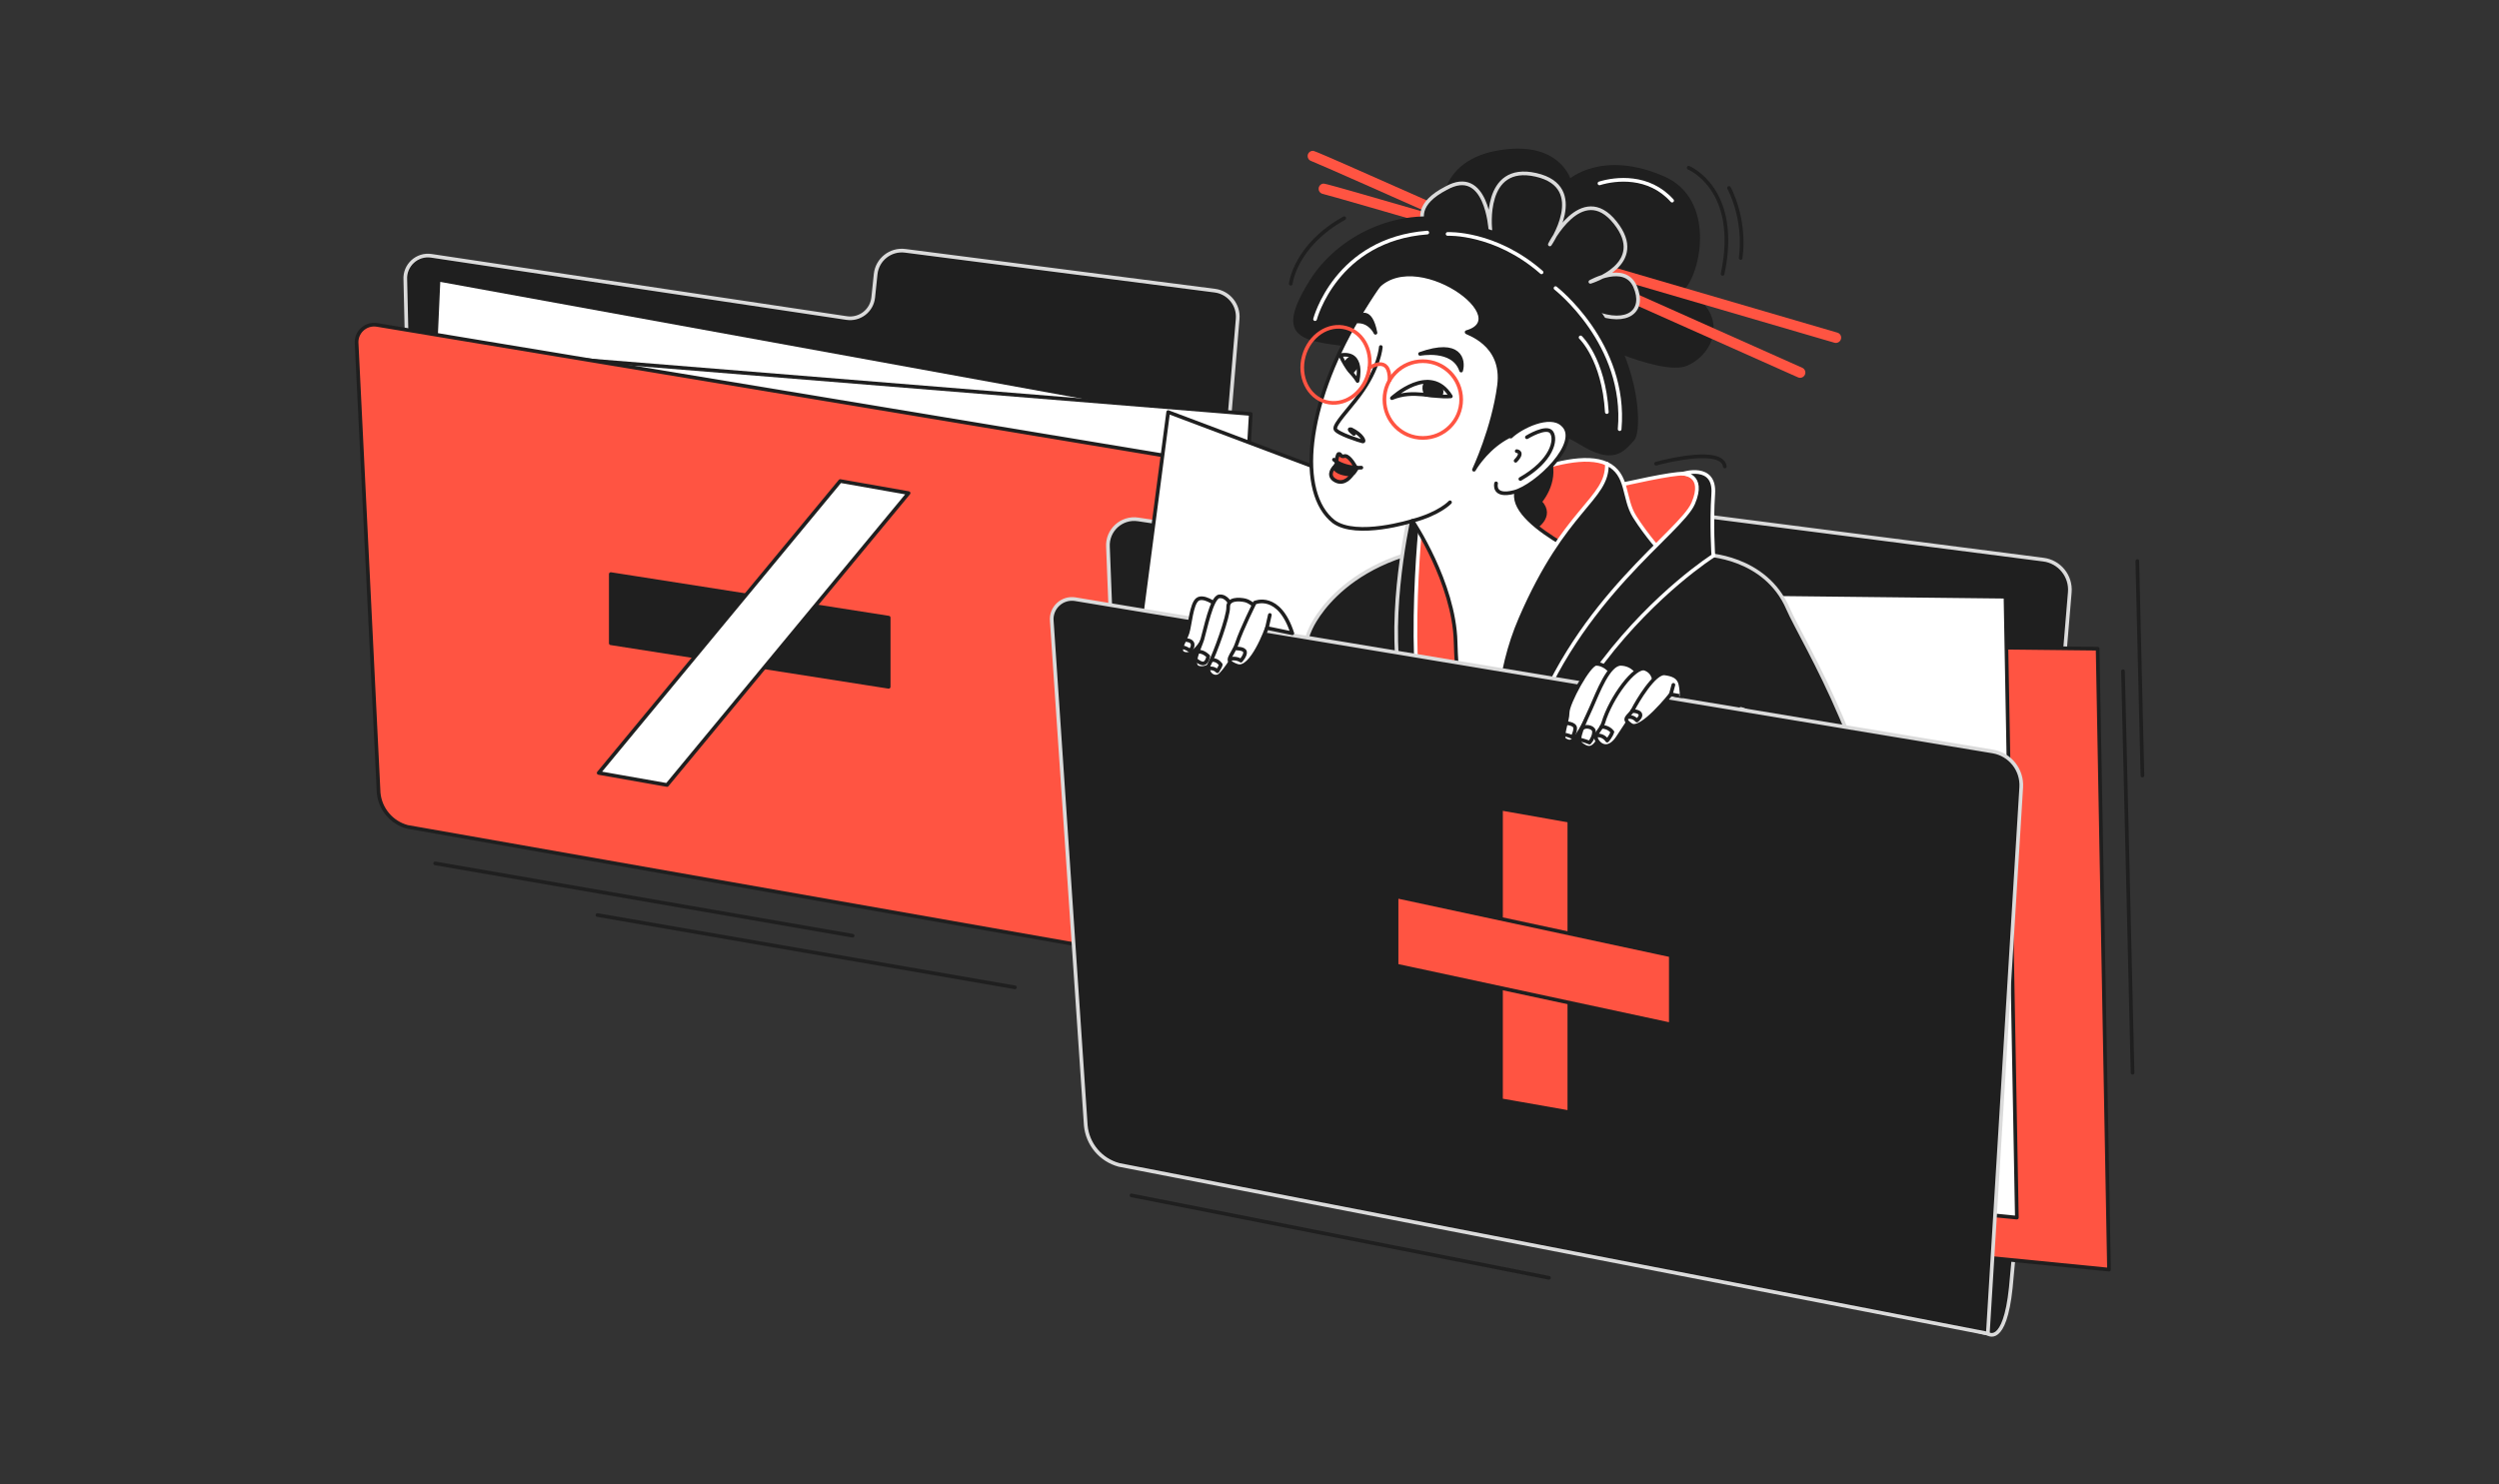 <svg width="680" height="404" viewBox="0 0 680 404" fill="none" xmlns="http://www.w3.org/2000/svg">
<rect x="0" y="0" width="680" height="404" fill="#333333" stroke="none"/>
<g clip-path="url(#clip0_2255_1799)">
<path d="M317.467 261.425C317.467 261.425 321.441 264.496 322.889 250.581C324.152 238.41 334.26 117.063 336.779 86.795C337.099 82.98 334.356 79.597 330.566 79.109L246.301 68.266C242.319 67.754 238.696 70.625 238.272 74.615L237.609 80.965C237.233 84.564 233.93 87.115 230.355 86.563L117.398 69.633C113.503 69.033 110.056 72.184 110.288 76.111L113.479 213.755L317.467 261.425Z" fill="#1F1F1F" stroke="#DBDBDB" stroke-linecap="round" stroke-linejoin="round"/>
<path d="M119.326 76.127L303.729 109.706L283.784 237.626L113.328 209.804L119.326 76.127Z" fill="white" stroke="#1F1F1F" stroke-linecap="round" stroke-linejoin="round"/>
<path d="M128.297 95.487L340.345 112.673L332.068 254.684L130.768 223.503L128.297 95.487Z" fill="white" stroke="#1F1F1F" stroke-linecap="round" stroke-linejoin="round"/>
<path d="M102.603 88.434L318.666 124.308C322.721 124.996 325.6 128.635 325.344 132.737L317.475 261.425L110.856 225.063C106.57 223.911 103.443 220.224 103.027 215.802L97.045 93.592C96.749 90.465 99.508 87.906 102.603 88.434Z" fill="#FF5442" stroke="#1F1F1F" stroke-linecap="round" stroke-linejoin="round"/>
<path d="M540.9 362.987C540.9 362.987 545.49 366.537 547.162 350.455C548.625 336.397 560.301 196.177 563.212 161.198C563.58 156.792 560.413 152.882 556.03 152.322L458.659 139.79C454.053 139.199 449.87 142.509 449.382 147.132L448.615 154.473C448.183 158.631 444.36 161.574 440.234 160.943L309.699 141.374C305.204 140.686 301.214 144.325 301.486 148.867L307.516 304.025L540.892 363.003L540.9 362.987Z" fill="#1F1F1F" stroke="#DBDBDB" stroke-linecap="round" stroke-linejoin="round"/>
<path d="M317.875 112.161L511.619 185.086L460.878 313.277L299.746 250.421L317.875 112.161Z" fill="white" stroke="#1F1F1F" stroke-linecap="round" stroke-linejoin="round"/>
<path d="M309.805 173.682L570.787 176.561L573.882 345.569L460.908 334.422L309.805 173.682Z" fill="#FF5442" stroke="#1F1F1F" stroke-linecap="round" stroke-linejoin="round"/>
<path d="M419.84 161.023L545.713 162.414L548.807 331.415L435.826 320.275L419.84 161.023Z" fill="white" stroke="#1F1F1F" stroke-linecap="round" stroke-linejoin="round"/>
<path d="M428.365 90.345C428.365 90.345 451.82 102.125 458.897 99.07C466.311 95.871 470.237 85.107 457.586 78.861C462.24 74.791 466.599 54.575 452.644 48.473C435.866 41.132 427.053 49.344 427.053 49.344C427.053 49.344 424.294 38.437 407.421 41.491C390.555 44.546 389.827 60.1 398.552 69.121C407.277 78.134 428.365 90.353 428.365 90.353V90.345Z" fill="#1F1F1F" stroke="#1F1F1F" stroke-linecap="round" stroke-linejoin="round"/>
<path d="M489.83 102.836C489.638 102.836 489.438 102.796 489.246 102.708C444.727 82.82 360.039 45.034 356.864 43.858C356.256 43.691 355.816 43.139 355.816 42.483C355.816 41.691 356.456 41.052 357.248 41.052C357.72 41.052 358 41.052 424.391 70.641C457.45 85.371 490.414 100.101 490.414 100.101C491.134 100.421 491.454 101.269 491.134 101.989C490.894 102.517 490.374 102.836 489.83 102.836Z" fill="#FF5442"/>
<path d="M499.748 93.328C499.556 93.352 499.357 93.344 499.157 93.28C452.358 79.565 363.352 53.551 360.049 52.807C359.425 52.727 358.913 52.239 358.825 51.584C358.721 50.8 359.265 50.08 360.049 49.976C360.513 49.912 360.8 49.872 430.574 70.241C465.313 80.381 499.972 90.537 499.972 90.537C500.732 90.761 501.164 91.553 500.94 92.304C500.78 92.864 500.3 93.248 499.764 93.32L499.748 93.328Z" fill="#FF5442"/>
<path d="M356.633 171.067C357.008 170.331 366.117 149.275 401.352 147.86C436.587 146.444 463.904 150.97 463.904 150.97C463.904 150.97 480.322 151.25 486.544 165.685C490.398 174.618 512.054 208.357 514.125 247.342C515.397 271.333 500.475 299.291 495.46 318.804C482.297 370.032 355.681 300.306 348.923 294.093C336.728 282.881 350.707 182.695 356.641 171.067H356.633Z" fill="#1F1F1F" stroke="#DBDBDB" stroke-linecap="round" stroke-linejoin="round"/>
<path d="M384.03 137.871C384.03 137.871 378.112 162.222 380.455 182.167C382.79 202.111 388.98 231.692 412.091 249.022C414.154 219.449 426.398 157.408 426.398 157.408C426.398 157.408 404.662 131.274 384.03 137.871Z" fill="#1F1F1F" stroke="#DBDBDB" stroke-linecap="round" stroke-linejoin="round"/>
<path d="M415.754 137.999C415.754 137.999 451.916 128.779 457.93 128.931C463.944 129.083 467.047 138.823 462.504 146.452C457.954 154.081 444.247 164.965 444.247 164.965L415.754 137.999Z" fill="#FF5442" stroke="white" stroke-linecap="round" stroke-linejoin="round"/>
<path d="M395.355 68.777C395.355 68.777 377.777 59.38 393.459 51.248C404.503 45.018 405.535 62.443 405.535 62.443C405.535 62.443 403.424 44.298 417.954 47.593C432.485 50.888 421.729 66.53 421.729 66.53C421.729 66.53 430.366 49.152 439.482 60.556C448.599 71.96 432.757 76.71 432.757 76.71C432.757 76.71 442.065 71.432 444.912 77.95C447.759 84.459 443.121 88.713 433.756 85.051C424.4 81.38 395.355 68.785 395.355 68.785V68.777Z" fill="#1F1F1F" stroke="#DBDBDB" stroke-linecap="round" stroke-linejoin="round"/>
<path d="M386.926 139.639C386.638 140.366 381.4 190.676 390.413 208.421C399.425 226.158 410.477 229.509 410.477 229.509L413.964 194.61C413.964 194.61 398.402 157.384 391.276 137.176C386.038 137.759 386.918 139.647 386.918 139.647L386.926 139.639Z" fill="#FF5442" stroke="white" stroke-linecap="round" stroke-linejoin="round"/>
<path d="M399.138 136.88C398.962 136.12 426.183 121.126 437.235 126.22C443.921 142.07 438.395 152.882 438.395 152.882L423.273 161.023C423.273 161.023 402.912 153.026 399.138 136.888V136.88Z" fill="#FF5442" stroke="white" stroke-linecap="round" stroke-linejoin="round"/>
<path d="M417.314 143.853C417.314 143.853 422.984 140.654 419.057 136.584C422.112 132.801 423.999 126.843 419.641 121.173C407.574 123.501 397.393 131.498 417.314 143.861V143.853Z" fill="#1F1F1F" stroke="#1F1F1F" stroke-linecap="round" stroke-linejoin="round"/>
<path d="M391.317 65.571C390.03 65.587 384.792 60.732 369.445 86.667C355.363 110.45 352.884 134.097 362.904 141.974C369.15 146.548 384.328 141.774 384.328 141.774C384.328 141.774 395.668 158.6 396.083 174.69C396.955 208.429 408.463 226.358 409.023 222.968C414.988 187.053 438.684 154.769 438.684 154.769C438.684 154.769 411.35 143.717 412.509 134.369C415.316 111.801 418.547 116.232 418.547 116.232C418.547 116.232 434.293 64.915 391.317 65.579V65.571Z" fill="white" stroke="#1F1F1F" stroke-linecap="round" stroke-linejoin="round"/>
<path d="M378.754 108.362C378.754 108.362 389.174 98.654 394.788 107.874C389.75 108.33 384.696 105.907 378.754 108.362Z" stroke="#1F1F1F" stroke-linecap="round" stroke-linejoin="round"/>
<path d="M369.397 103.692C369.397 103.692 371.477 95.519 364.703 96.671C365.447 98.39 366.758 100.405 367.246 100.957C367.734 101.509 368.702 102.501 369.405 103.692H369.397Z" stroke="#1F1F1F" stroke-linecap="round" stroke-linejoin="round"/>
<path d="M386.406 96.319C386.198 96.391 395.434 94.448 397.586 100.861C398.385 98.014 397.306 92.448 386.406 96.319Z" fill="#1F1F1F" stroke="#1F1F1F" stroke-linecap="round" stroke-linejoin="round"/>
<path d="M374.281 90.577C374.281 90.577 372.841 87.378 369.395 87.49L369.986 86.083C369.986 86.083 372.913 83.516 374.281 90.577Z" fill="#1F1F1F" stroke="#1F1F1F" stroke-linecap="round" stroke-linejoin="round"/>
<path d="M375.729 94.448C375.729 94.448 375.377 100.125 369.915 107.515C367.06 111.377 362.91 115.584 363.358 116.807C363.805 118.031 370.179 120.022 370.819 120.158C371.459 120.294 370.779 118.343 367.652 116.831C366.412 116.599 368.428 118.103 368.428 118.103" stroke="#1F1F1F" stroke-linecap="round" stroke-linejoin="round"/>
<path d="M399.082 90.401C398.61 90.537 409.454 93.272 407.895 104.98C406.343 116.687 401.081 127.851 401.081 127.851C401.081 127.851 411.589 109.09 430.15 120.55C438.827 125.908 441.378 122.805 444.313 119.502C447.28 116.168 445.809 72.488 396.307 60.245C379.497 56.582 363.975 65.203 356.93 76.406C349.885 87.61 351.58 90.993 358.401 92.512C362.184 93.352 362.44 93.176 365.343 93.664C369.605 85.459 371.101 83.756 372.884 80.685C381.977 64.315 413.549 86.291 399.082 90.401Z" fill="#1F1F1F" stroke="#1F1F1F" stroke-linecap="round" stroke-linejoin="round"/>
<path d="M388.372 104.068C388.372 104.068 386.765 104.644 388.068 107.467C389.268 107.563 390.124 107.707 391.659 107.515C392.683 107.515 392.099 105.539 392.099 105.539C392.099 105.539 389.62 103.94 388.372 104.068Z" fill="#1F1F1F" stroke="#1F1F1F" stroke-linecap="round" stroke-linejoin="round"/>
<path d="M367.98 97.238C367.98 97.238 365.861 98.118 366.373 99.302C366.893 100.485 367.78 101.365 367.78 101.365L369.388 99.541C369.388 99.541 368.884 97.846 367.972 97.238H367.98Z" fill="#1F1F1F" stroke="#1F1F1F" stroke-linecap="round" stroke-linejoin="round"/>
<path d="M407.101 131.562C407.101 131.562 406.086 135.44 412.012 133.913C417.937 132.393 430.661 120.358 425.159 115.544C421.68 112.313 413.779 116.239 411.108 118.83" fill="white"/>
<path d="M407.101 131.562C407.101 131.562 406.086 135.44 412.012 133.913C417.937 132.393 430.661 120.358 425.159 115.544C421.68 112.313 413.779 116.239 411.108 118.83" stroke="#1F1F1F" stroke-linecap="round" stroke-linejoin="round"/>
<path d="M415.482 119.006C415.482 119.006 420.824 115.712 422.192 117.663C423.567 119.614 422.432 125.38 413.707 130.37" fill="white"/>
<path d="M415.482 119.006C415.482 119.006 420.824 115.712 422.192 117.663C423.567 119.614 422.432 125.38 413.707 130.37" stroke="#1F1F1F" stroke-linecap="round" stroke-linejoin="round"/>
<path d="M412.714 122.789C412.714 122.789 414.761 122.989 412.418 125.412Z" fill="white"/>
<path d="M412.714 122.789C412.714 122.789 414.761 122.989 412.418 125.412" stroke="#1F1F1F" stroke-linecap="round" stroke-linejoin="round"/>
<path d="M394.56 136.72C394.56 136.72 391.729 139.822 384.324 141.766" stroke="#1F1F1F" stroke-linecap="round" stroke-linejoin="round"/>
<path d="M370.438 127.283C370.438 127.283 365.895 127.715 362.984 125.116" stroke="#1F1F1F" stroke-linecap="round" stroke-linejoin="round"/>
<path d="M368.982 127.851C368.982 127.851 367.287 131.146 364.28 129.562C363.28 129.035 362.809 128.339 362.913 127.691C363.049 126.819 363.84 126.444 363.744 125.668C365.088 126.228 367.263 127.243 369.222 127.379C369.206 127.635 368.982 127.859 368.982 127.859V127.851Z" fill="#1F1F1F" stroke="#1F1F1F" stroke-linecap="round" stroke-linejoin="round"/>
<path d="M363.543 130.89C361.16 129.746 362.464 127.739 363.008 127.203C363.735 128.699 365.839 129.051 367.798 129.187C367.782 129.442 365.927 132.033 363.543 130.89Z" fill="#FF5442" stroke="#1F1F1F" stroke-linecap="round" stroke-linejoin="round"/>
<path d="M368.966 127.267C368.966 127.267 367.39 124.196 366.055 124.109C365.703 124.117 365.455 124.348 365.031 124.085C364.607 123.821 364.759 123.453 364.255 123.549C363.975 123.605 363.552 125.364 363.744 125.66C363.935 125.956 366.279 127.195 368.966 127.267Z" fill="#FF5442" stroke="#1F1F1F" stroke-linecap="round" stroke-linejoin="round"/>
<path d="M410.772 231.828C410.772 231.828 399.865 197.945 412.812 167.996C425.751 138.039 437.53 136.104 437.243 126.212C443.208 129.123 441.601 135.568 444.808 140.654C448.006 145.74 452.221 150.395 452.221 150.395C452.221 150.395 418.482 182.383 410.78 231.828H410.772Z" fill="#1F1F1F" stroke="white" stroke-linecap="round" stroke-linejoin="round"/>
<path d="M423.273 78.421C423.273 78.421 442.762 93.544 440.723 116.807" stroke="white" stroke-linecap="round" stroke-linejoin="round"/>
<path d="M430.094 91.84C430.094 91.84 436.379 97.75 437.235 112.153" stroke="white" stroke-linecap="round" stroke-linejoin="round"/>
<path d="M435.234 49.912C439.633 48.553 448.661 47.553 454.995 54.607" stroke="white" stroke-linecap="round" stroke-linejoin="round"/>
<path d="M357.84 86.858C357.84 86.858 363.51 65.194 388.372 63.299" stroke="white" stroke-linecap="round" stroke-linejoin="round"/>
<path d="M393.906 63.675C393.906 63.675 406.837 63.051 419.465 74.119" stroke="white" stroke-linecap="round" stroke-linejoin="round"/>
<path d="M412.74 263.776C412.74 263.776 403.568 234.555 416.507 198.576C429.446 162.598 457.339 144.932 460.738 136.999C464.137 129.074 457.939 128.93 457.939 128.93C457.939 128.93 466.752 126.076 466.192 134.376C465.632 142.677 466.216 151.266 466.216 151.266C466.216 151.266 404.007 190.603 412.74 263.776Z" fill="#1F1F1F" stroke="white" stroke-linecap="round" stroke-linejoin="round"/>
<path d="M473.671 192.939C473.671 192.939 491.656 196.625 492.743 238.45C493.831 280.282 485.234 311.374 478.437 319.075C450.599 350.591 440.715 266.487 440.715 266.487" stroke="#DBDBDB" stroke-linecap="round" stroke-linejoin="round"/>
<path d="M469.342 126.971C468.655 121.877 454.428 125.156 450.613 126.212" stroke="#1F1F1F" stroke-linecap="round" stroke-linejoin="round"/>
<path d="M351.234 77.222C351.234 77.222 352.338 66.858 365.781 59.389" stroke="#1F1F1F" stroke-linecap="round" stroke-linejoin="round"/>
<path d="M459.496 45.658C459.496 45.658 473.651 51.431 468.741 74.543" stroke="#1F1F1F" stroke-linecap="round" stroke-linejoin="round"/>
<path d="M470.477 51.152C470.477 51.152 475.099 59.381 473.651 70.217" stroke="#1F1F1F" stroke-linecap="round" stroke-linejoin="round"/>
<path d="M387.159 119.198C392.927 119.198 397.603 114.522 397.603 108.754C397.603 102.986 392.927 98.31 387.159 98.31C381.391 98.31 376.715 102.986 376.715 108.754C376.715 114.522 381.391 119.198 387.159 119.198Z" stroke="#FF5442" stroke-linecap="round" stroke-linejoin="round"/>
<path d="M372.297 101.739C373.841 96.181 371.173 90.588 366.339 89.245C361.504 87.903 356.334 91.32 354.791 96.878C353.247 102.435 355.915 108.029 360.749 109.372C365.584 110.714 370.754 107.297 372.297 101.739Z" stroke="#FF5442" stroke-linecap="round" stroke-linejoin="round"/>
<path d="M372.602 100.125C372.602 100.125 378.247 96.287 378.119 103.508" stroke="#FF5442" stroke-linecap="round" stroke-linejoin="round"/>
<path d="M292.615 163.094L542.281 204.542C546.96 205.342 550.286 209.54 549.998 214.275L540.906 362.979L304.498 317.068C299.54 315.741 295.934 311.47 295.454 306.368L286.201 169.052C285.857 165.437 289.04 162.486 292.623 163.094H292.615Z" fill="#1F1F1F" stroke="#DBDBDB" stroke-linecap="round" stroke-linejoin="round"/>
<path d="M438.007 182.719C438.127 182.423 436.279 180.631 434.312 180.687C432.345 180.743 426.571 191.419 426.571 193.922C426.571 196.425 424.564 200.776 425.891 201.432C427.219 202.087 427.827 202.447 430.058 198.689C432.289 194.93 438.007 182.711 438.007 182.711V182.719Z" fill="white" stroke="#1F1F1F" stroke-linecap="round" stroke-linejoin="round"/>
<path d="M426.101 196.825C426.101 196.825 428.62 196.897 428.62 198.193C428.62 199.488 427.844 200.656 427.844 200.656C427.844 200.656 426.661 199.928 425.453 199.976" stroke="#1F1F1F" stroke-linecap="round" stroke-linejoin="round"/>
<path d="M445.845 183.534C445.845 183.534 444.477 180.807 441.103 180.687C437.728 180.567 434.793 188.532 432.994 192.555C431.194 196.577 428.723 201.391 430.251 202.551C431.778 203.711 433.481 204.534 435.305 200.648C437.128 196.761 445.845 183.526 445.845 183.526V183.534Z" fill="white" stroke="#1F1F1F" stroke-linecap="round" stroke-linejoin="round"/>
<path d="M430.465 198.385C431.233 197.353 433.56 197.873 433.72 198.944C433.88 200.016 433.168 201.439 432.52 202.135C431.241 201.583 429.777 201.255 429.777 201.255" stroke="#1F1F1F" stroke-linecap="round" stroke-linejoin="round"/>
<path d="M450.113 185.885C450.113 185.885 450.345 183.038 447.642 182.039C444.931 181.039 438.349 189.756 436.262 196.745C435.574 198.928 433.495 199.864 434.575 201.575C435.654 203.287 438.013 204.166 440.308 200.592C442.604 197.017 450.113 185.885 450.113 185.885Z" fill="white" stroke="#1F1F1F" stroke-linecap="round" stroke-linejoin="round"/>
<path d="M435.781 197.825C435.781 197.825 437.62 197.737 438.74 199.224C438.324 200.504 437.324 201.583 437.324 201.583C437.324 201.583 436.445 200.056 434.613 200.168" stroke="#1F1F1F" stroke-linecap="round" stroke-linejoin="round"/>
<path d="M457.664 189.492C457.672 189.588 454.649 188.964 454.649 188.964C454.649 188.964 446.62 199.168 443.837 197.337C441.054 195.506 443.389 195.082 444.405 193.059C445.42 191.035 450.178 182.934 452.977 183.286C457.664 183.878 457.272 186.093 457.664 189.492Z" fill="white" stroke="#1F1F1F" stroke-linecap="round" stroke-linejoin="round"/>
<path d="M444.134 193.531C444.134 193.531 445.933 193.499 446.325 194.306C446.717 195.114 445.405 196.114 445.405 196.114C445.405 196.114 444.51 194.938 443.07 195.186" stroke="#1F1F1F" stroke-linecap="round" stroke-linejoin="round"/>
<path d="M455.344 186.405L454.648 188.964" stroke="#1F1F1F" stroke-linecap="round" stroke-linejoin="round"/>
<path d="M330.718 164.421C330.718 164.421 327.495 161.958 325.84 163.158C324.184 164.357 323.816 170.163 323.137 172.258C322.457 174.354 320.33 177.209 322.105 177.872C323.528 178.408 325.08 177.569 326.855 174.914C328.63 172.259 330.718 164.421 330.718 164.421Z" fill="white" stroke="#1F1F1F" stroke-linecap="round" stroke-linejoin="round"/>
<path d="M334.869 164.581C334.869 164.581 333.861 162.102 331.766 162.326C329.671 162.55 327.887 171.699 327.167 174.034C326.44 176.369 323.945 181.007 326.08 181.695C328.215 182.383 330.934 180.384 331.558 177.864C332.182 175.345 334.869 164.581 334.869 164.581Z" fill="white" stroke="#1F1F1F" stroke-linecap="round" stroke-linejoin="round"/>
<path d="M325.473 179.632C325.473 179.632 326.824 180.863 327.688 180.519C328.551 180.176 328.775 178.624 328.775 178.624C328.775 178.624 327.648 177.393 326.24 177.377" stroke="#1F1F1F" stroke-linecap="round" stroke-linejoin="round"/>
<path d="M342.4 165.909C342.4 165.909 340.473 163.766 338.801 163.406C337.13 163.046 334.091 162.894 334.195 165.309C334.299 167.724 330.565 177.984 329.173 180.56C327.782 183.135 330.285 184.814 331.732 183.926C333.18 183.039 337.194 176.649 337.802 174.69C338.41 172.738 342.4 165.901 342.4 165.901V165.909Z" fill="white" stroke="#1F1F1F" stroke-linecap="round" stroke-linejoin="round"/>
<path d="M329.332 181.927C329.332 181.927 330.404 181.783 331.267 182.695C332.171 181.263 332.195 180.92 332.195 180.92C332.195 180.92 331.387 179.568 329.86 179.632" stroke="#1F1F1F" stroke-linecap="round" stroke-linejoin="round"/>
<path d="M351.66 172.37L344.727 170.931C344.727 170.931 340.568 182.607 336.618 181.215C332.667 179.824 335.37 178.776 336.618 174.977C337.865 171.179 341.448 164.03 341.448 164.03C341.448 164.03 348.03 161.135 351.652 172.362L351.66 172.37Z" fill="white" stroke="#1F1F1F" stroke-linecap="round" stroke-linejoin="round"/>
<path d="M336.53 176.513C336.53 176.513 338.625 176.489 338.785 177.441C338.945 178.392 337.657 179.816 337.657 179.816C337.657 179.816 336.69 179.072 335.074 179.288" stroke="#1F1F1F" stroke-linecap="round" stroke-linejoin="round"/>
<path d="M322.697 174.194C322.697 174.194 324.456 174.242 324.528 175.393C324.6 176.545 323.744 177.057 323.744 177.057C323.744 177.057 322.601 176.201 321.793 176.225" stroke="#1F1F1F" stroke-linecap="round" stroke-linejoin="round"/>
<path d="M345.538 167.38L344.738 170.931" stroke="#1F1F1F" stroke-linecap="round" stroke-linejoin="round"/>
<path d="M427.035 223.383V302.746L408.434 299.467V220.105L427.035 223.383Z" fill="#FF5442" stroke="#1F1F1F" stroke-linecap="round" stroke-linejoin="round"/>
<path d="M454.648 260.029V278.848L380.016 262.82V244.001L454.648 260.029Z" fill="#FF5442" stroke="#1F1F1F" stroke-linecap="round" stroke-linejoin="round"/>
<path d="M241.817 168.115V186.935L166.199 175.077V156.258L241.817 168.115Z" fill="#1F1F1F" stroke="#1F1F1F" stroke-linecap="round" stroke-linejoin="round"/>
<path d="M247.233 134.21L181.507 213.658L162.906 210.379L228.632 130.931L247.233 134.21Z" fill="white" stroke="#1F1F1F" stroke-linecap="round" stroke-linejoin="round"/>
<path d="M577.691 182.695L580.29 291.982" stroke="#1F1F1F" stroke-linecap="round" stroke-linejoin="round"/>
<path d="M581.586 152.706L582.977 211.092" stroke="#1F1F1F" stroke-linecap="round" stroke-linejoin="round"/>
<path d="M307.895 325.369L421.492 347.801" stroke="#1F1F1F" stroke-linecap="round" stroke-linejoin="round"/>
<path d="M118.41 235.003L232.008 254.684" stroke="#1F1F1F" stroke-linecap="round" stroke-linejoin="round"/>
<path d="M162.582 249.062L276.179 268.742" stroke="#1F1F1F" stroke-linecap="round" stroke-linejoin="round"/>
</g>
<defs>
<clipPath id="clip0_2255_1799">
<rect y="0.636" width="680" height="403" fill="white"/>
</clipPath>
</defs>
</svg>
